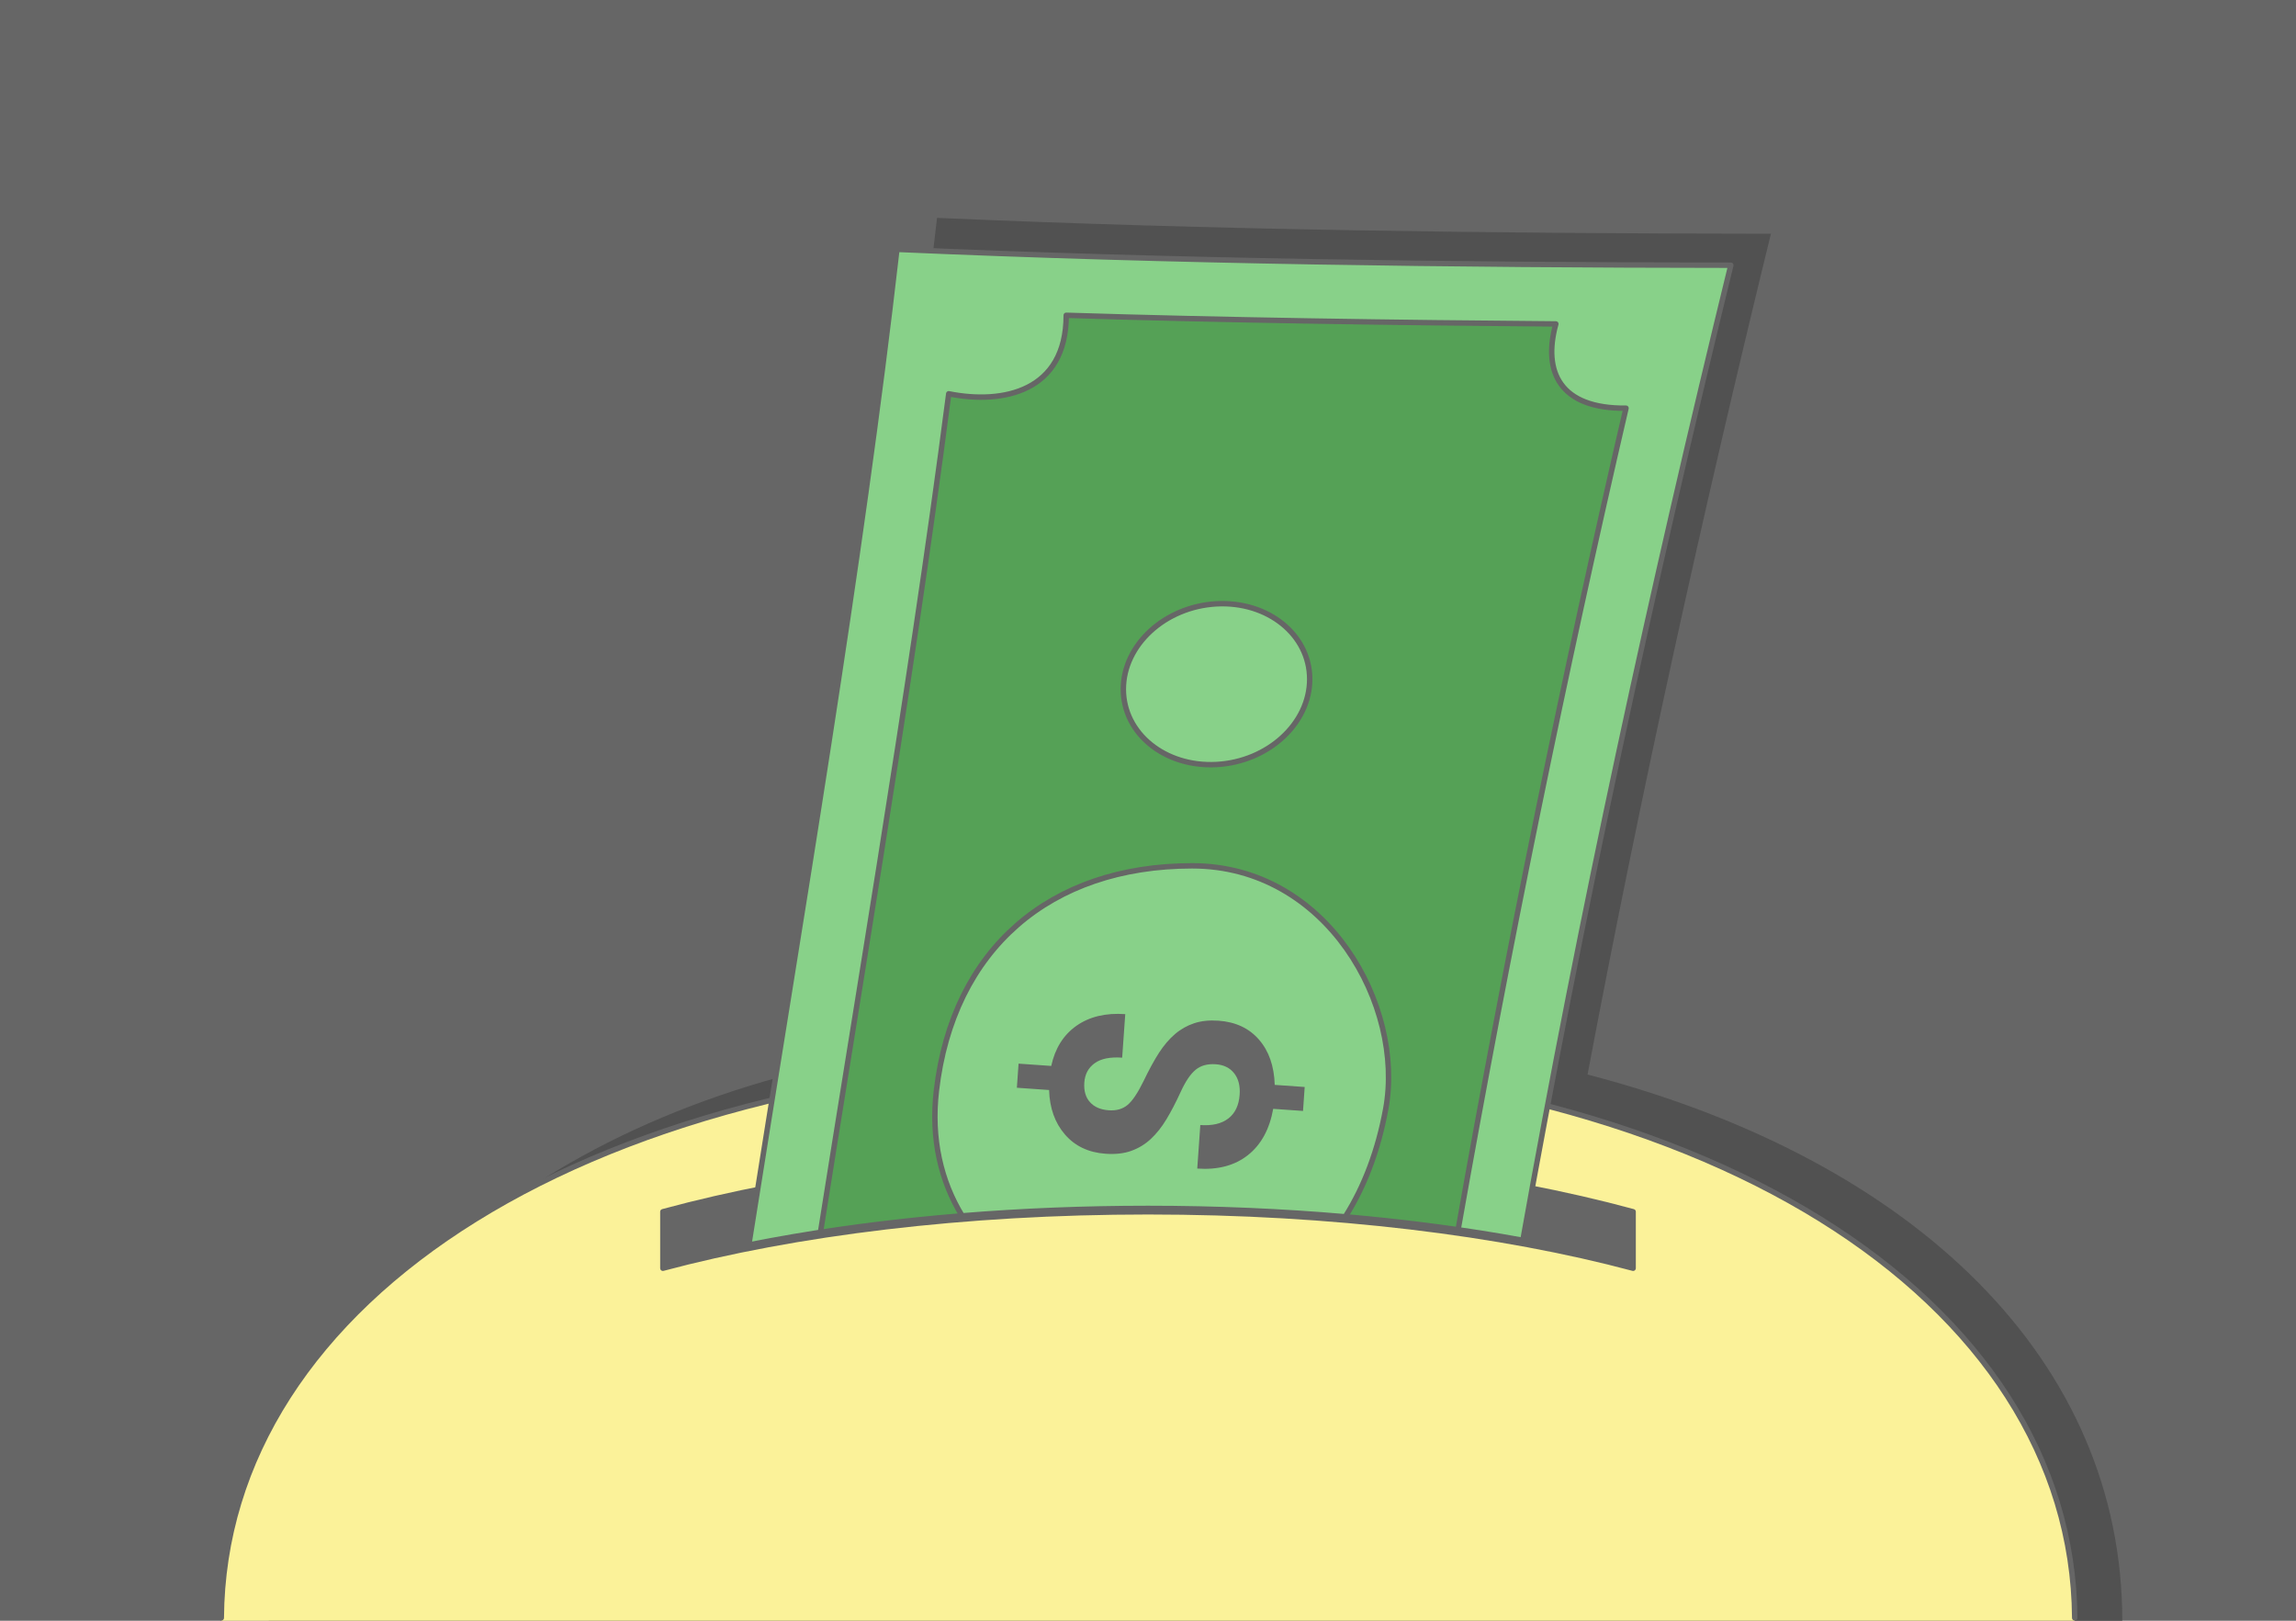 <?xml version="1.0" encoding="UTF-8"?>
<!DOCTYPE svg PUBLIC "-//W3C//DTD SVG 1.1//EN" "http://www.w3.org/Graphics/SVG/1.1/DTD/svg11.dtd">
<!-- Creator: CorelDRAW 2020 (64-Bit) -->
<svg xmlns="http://www.w3.org/2000/svg" xml:space="preserve" width="425px" height="300px" version="1.1" style="shape-rendering:geometricPrecision; text-rendering:geometricPrecision; image-rendering:optimizeQuality; fill-rule:evenodd; clip-rule:evenodd"
viewBox="0 0 17536.4 12378.6"
 xmlns:xlink="http://www.w3.org/1999/xlink"
 xmlns:xodm="http://www.corel.com/coreldraw/odm/2003">
 <defs>
  <style type="text/css">
   <![CDATA[
    .str0 {stroke:#666666;stroke-width:41.3;stroke-linecap:round;stroke-linejoin:round;stroke-miterlimit:2.613}
    .str1 {stroke:#666666;stroke-width:41.3;stroke-linecap:round;stroke-linejoin:round;stroke-miterlimit:2.613}
    .fil3 {fill:none}
    .fil1 {fill:#515151}
    .fil5 {fill:#55A156}
    .fil0 {fill:#666666}
    .fil4 {fill:#88D189}
    .fil2 {fill:#FBF299}
    .fil6 {fill:#666666;fill-rule:nonzero}
   ]]>
  </style>
 </defs>
 <g id="Layer_x0020_1">
  <g id="_2564912031424">
   <rect class="fil0" width="17536.4" height="12378.6"/>
   <path class="fil1" d="M6202.2 8162.1c349.6,-2173.6 717.5,-4412.2 954.7,-6498.1 2116.3,92.7 4241.1,119.4 6369,121.2 -520.3,2129 -994.1,4268 -1400.4,6421.6 2513.5,655.7 4084.1,2192.3 4084.1,4171.8l-14156.8 0c0,-1835.9 1529.1,-3585.5 4149.4,-4216.5z"/>
   <g>
    <path class="fil2" d="M8768.2 8084.3c4291,0 7078.4,1860 7078.4,4294.3l-14156.8 0c0,-2434.3 2787.5,-4294.3 7078.4,-4294.3z"/>
    <path class="fil3 str0" d="M1690.2 12356.7c16.8,-2423.5 2800,-4272.4 7078,-4272.4 4278,0 7061.2,1848.9 7078,4272.4"/>
    <path class="fil0 str1" d="M8768.2 8809.6c1392.5,0 2676.2,165.9 3705.3,445.2l0 431.6c-1008,-269.4 -2298.5,-431.1 -3705.3,-431.1 -1406.8,0 -2697.2,161.7 -3705.3,431.1l0 -431.6c1029.1,-279.3 2312.8,-445.2 3705.3,-445.2z"/>
    <g>
     <g>
      <path class="fil4 str1" d="M5719.3 9508.5c396.8,-2511 853.6,-5162.2 1131.3,-7604 2116.3,92.7 4241.1,119.4 6369.1,121.2 -602.9,2466.6 -1143.3,4946.7 -1588.6,7447.3 -845.9,-155 -1822.6,-243.5 -2862.9,-243.5 -1117.4,0 -2161.4,102.1 -3048.9,279z"/>
      <path class="fil5 str1" d="M11136.7 9392.2c374.6,-2117.8 815,-4265.1 1282.5,-6274.7 -504.5,5.3 -637,-276.9 -536,-643.5 -1178.8,-9 -2561.7,-28.6 -3739.7,-66 0.2,583.8 -484.4,682.4 -897.3,599.5 -154.9,1196.2 -338.2,2390.3 -527.3,3582.4 -149.3,940.9 -303.3,1881.3 -452.4,2822.2 758.2,-117.1 1606.4,-182.6 2501.7,-182.6 843.2,0 1644.6,58.1 2368.5,162.7z"/>
      <path class="fil4 str1" d="M8580 5263.9c0,-338.9 318.6,-630.8 711.6,-651.9 393,-21.2 711.6,236.3 711.6,575.2 0,338.9 -318.6,630.7 -711.6,651.9 -393,21.2 -711.6,-236.3 -711.6,-575.2z"/>
     </g>
     <path class="fil4 str0" d="M9104.9 6612.9c1032.5,-0.4 1623.3,1069.6 1478.9,1857.5 -57,310.6 -160.9,589.1 -308.9,822.9 -480.7,-41.6 -985.7,-63.8 -1506.7,-63.8 -489.7,0 -965.3,19.6 -1419.8,56.5 -161.1,-263.3 -239.5,-586.5 -196.1,-957.5 126.1,-1080 867.2,-1715.1 1952.6,-1715.6z"/>
     <path class="fil6" d="M9286.2 8128.5c-62.8,-4.5 -114.2,9.3 -153.6,41.6 -39.7,32.3 -78.1,89.2 -115.3,170.6 -37.4,81.4 -73.8,151 -109.1,209.3 -35.3,58.6 -74.6,107.9 -117.7,148.3 -43.5,40.7 -93.4,71.1 -149.2,91.3 -56.3,20.5 -121.9,27.7 -196.9,22.4 -129.5,-9.1 -233,-57.8 -310,-146.5 -77,-88.6 -117.5,-201.9 -121.6,-340.3l-246.1 -17.3 13 -184.1 249.6 17.5c28.8,-134 92.8,-236.4 192,-306.4 99.2,-69.9 223.6,-99.8 373.2,-89.3l-23.5 332.5c-91.8,-6.5 -161.8,7.5 -210.1,42.4 -48.1,34.5 -74.5,83.9 -79,147.5 -4.4,62.8 9.8,112.7 43.1,149.8 32.9,37 81.2,57.8 143.6,62.2 58.1,4.1 106,-9.5 143.7,-40.8 37.3,-31.3 77.8,-91.6 121.2,-180.4 42.9,-89.3 82.7,-161.9 119.5,-218.8 36.7,-56.6 77.2,-103.9 121.2,-141.8 43.7,-37.5 93,-65.2 147.1,-83.1 54.1,-17.9 115.7,-24.2 185.6,-19.3 130.7,9.2 233.4,57.5 309,144.4 75.9,87 115.9,202.3 120.4,345.8l228.8 16.1 -12.8 182.9 -227.7 -16c-27.9,155.8 -92.2,273.6 -192.9,353.3 -100.7,79.7 -229.8,114 -387.2,102.9l23.4 -332.5c91.1,6.4 162.5,-10.2 214.3,-50.4 51.7,-39.7 80.4,-100.4 86.1,-181.7 4.8,-67.5 -9.2,-121.7 -42.1,-163.5 -33,-41.8 -79.5,-64.4 -140,-68.6z"/>
    </g>
   </g>
  </g>
 </g>
</svg>
